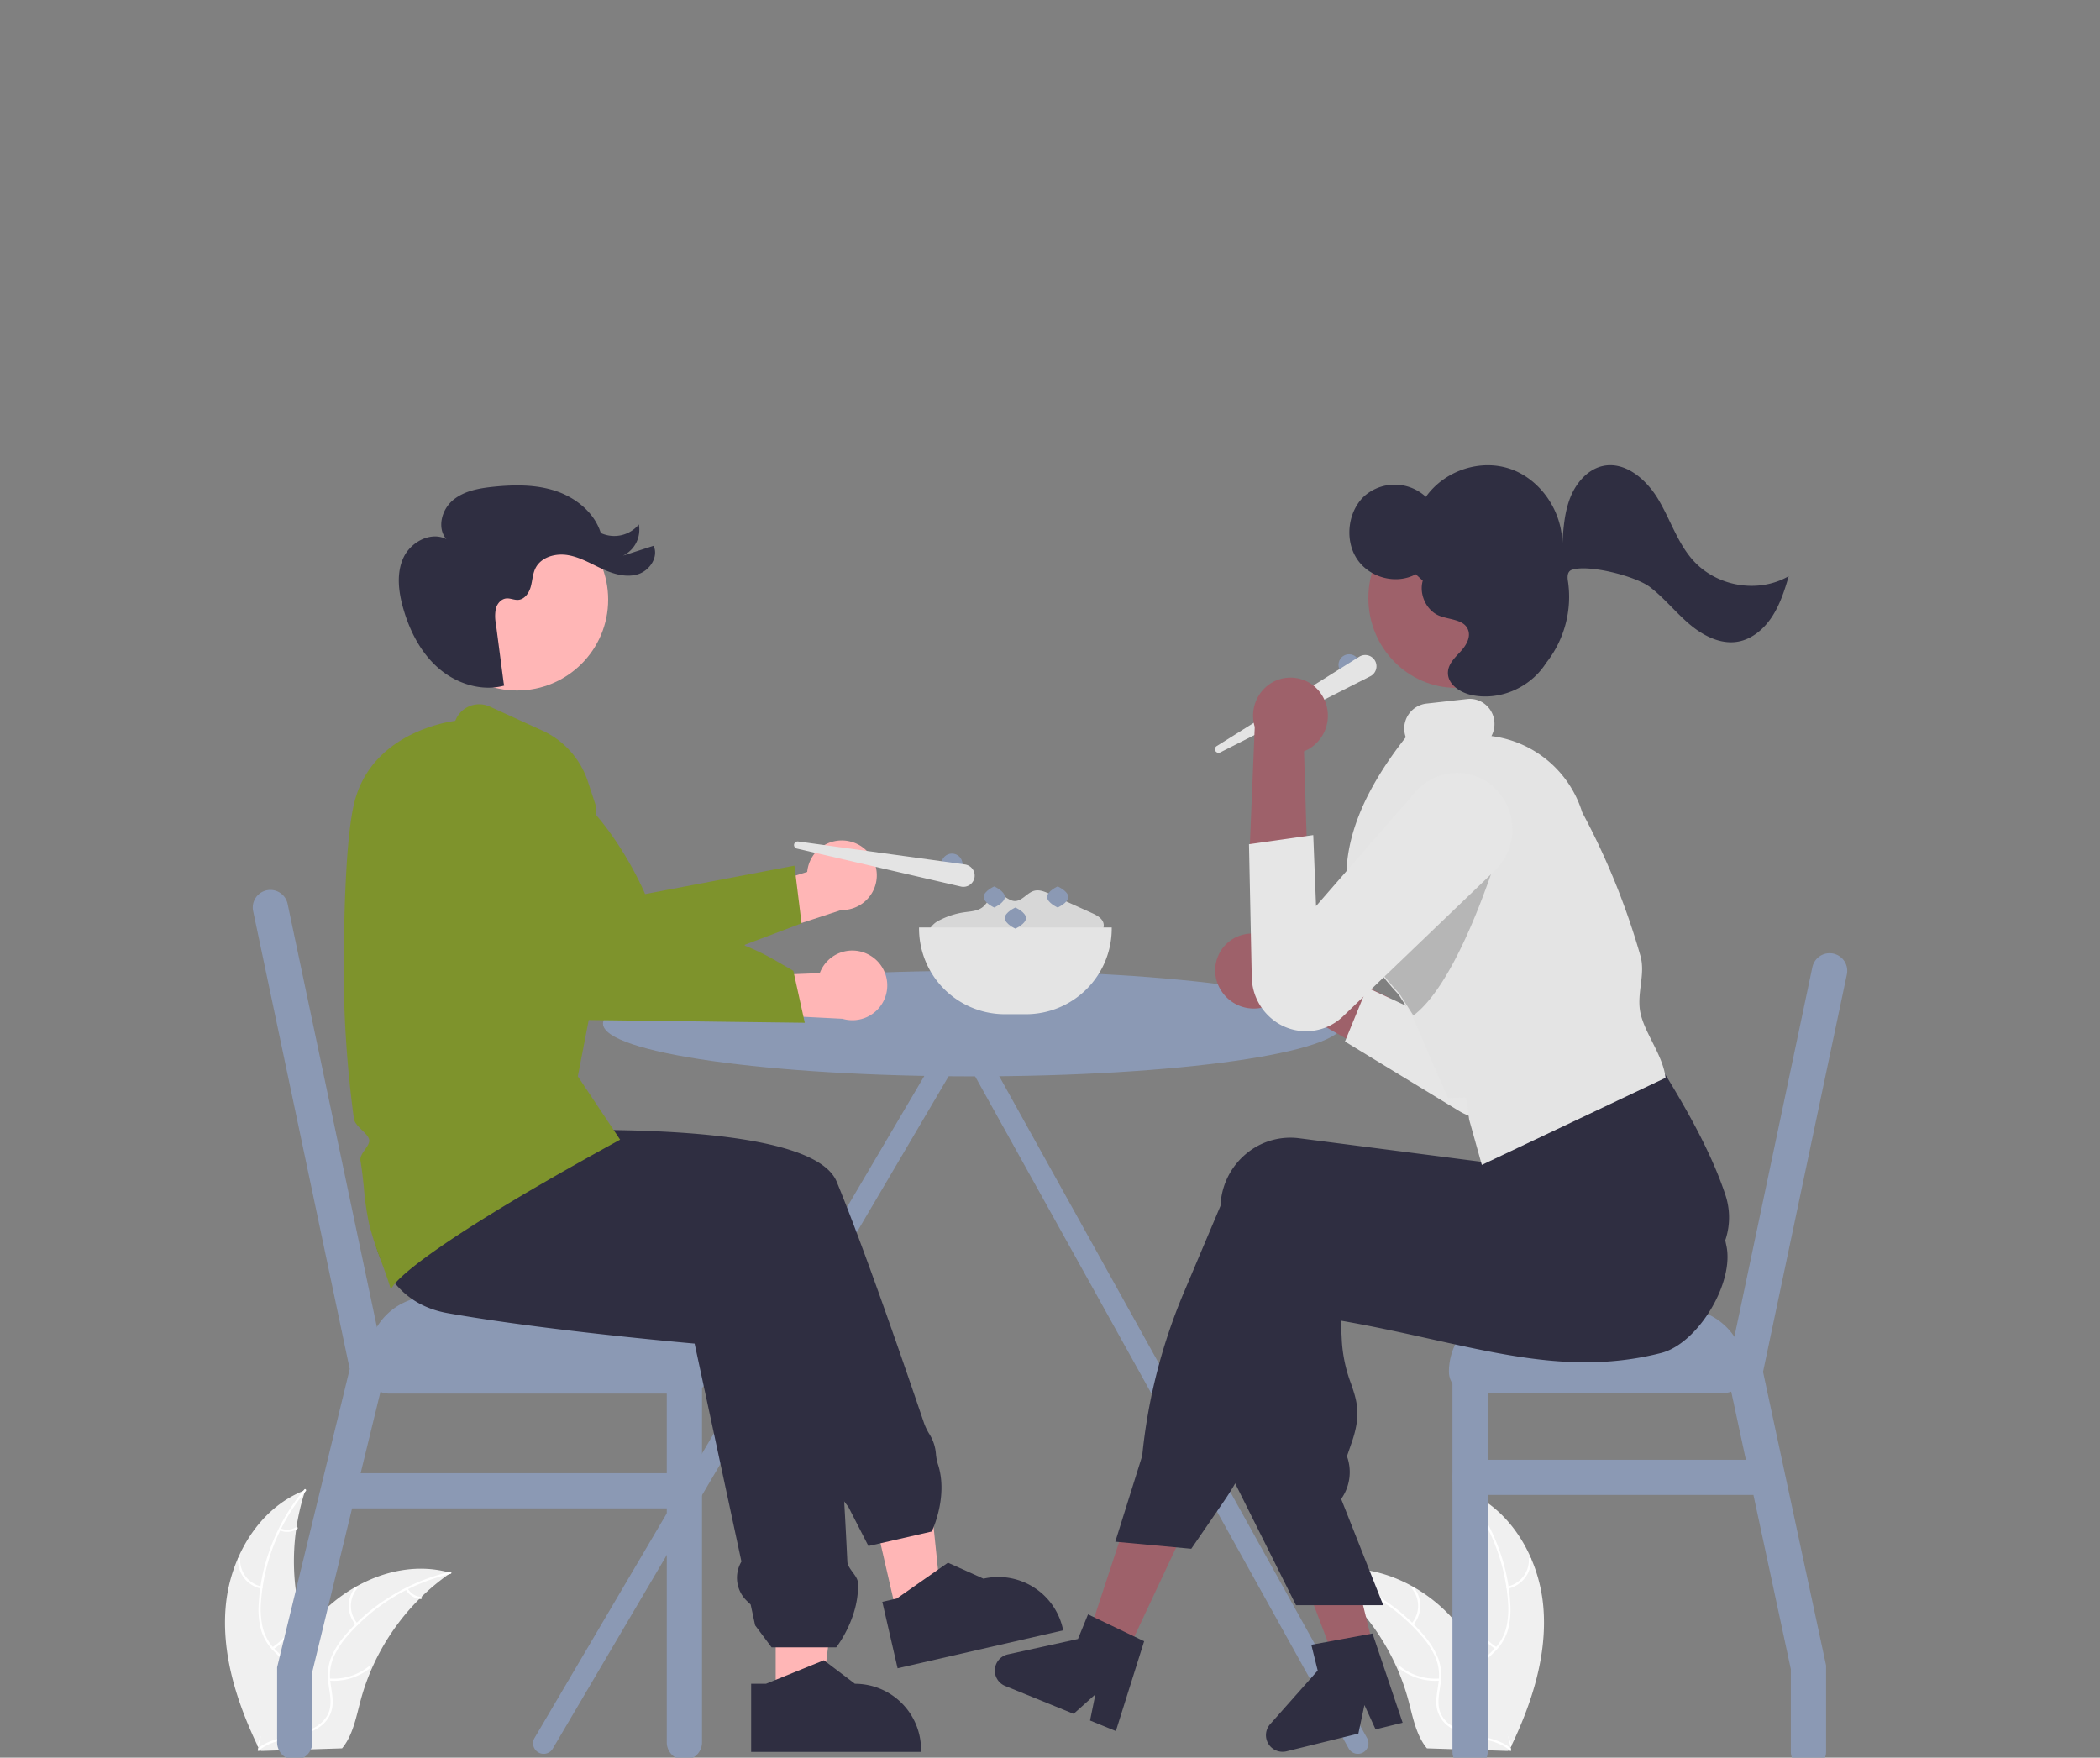<svg width="270" height="226" viewBox="0 0 270 226" fill="none" xmlns="http://www.w3.org/2000/svg"><rect x="0" y="0" width="270" height="226" fill="#808080" stroke="none"/><g clip-path="url(#a)"><path d="m175.762 223.473-50.579-91.011a1.349 1.349 0 0 0-.201-.628c-.118-.19-.281-.348-.474-.46a1.353 1.353 0 0 0-.731-.176h-.049c-.346-.016-.685.102-.946.33a1.338 1.338 0 0 0-.454.891l-53.606 91.054a1.354 1.354 0 0 0-.136 1.03c.046.172.126.333.235.475a1.359 1.359 0 0 0 .901.519c.177.023.357.012.529-.035.172-.046.334-.125.476-.234a1.355 1.355 0 0 0 .35-.398l52.639-89.413 49.691 89.413c.089.154.208.29.35.398.142.109.303.188.476.234a1.364 1.364 0 0 0 1.032-.135c.154-.089.29-.208.399-.349.108-.142.188-.303.234-.475.046-.172.058-.352.035-.529a1.374 1.374 0 0 0-.171-.501Z" fill="#8B99B4"/><path d="m115.371 207.858 5.717-1.309-2.338-22.63-8.438 1.932 5.059 22.007Z" fill="#FFB6B6"/><path d="m119.792 196.926-8.136 1.862-2.602-5.073-.147-.18a8.061 8.061 0 0 1-1.817-4.999l-6.763-17.852-.553-.263a3.329 3.329 0 0 1-1.113-.856 3.322 3.322 0 0 1-.66-1.237 3.319 3.319 0 0 1 .407-2.712l-.716-1.889-20.2.037-.02-.006-24.806-6.945 2.605-15.495 6.978 4.38c2.299-.149 41.687-2.562 45.325 6.247 3.241 7.845 7.91 21.248 11.256 31.11.167.442.375.869.62 1.274.521.8.826 1.72.887 2.673.04.414.119.823.237 1.223 1.391 4.149-.728 8.591-.75 8.636l-.031.065ZM113.44 205.966l1.859-.426 6.58-4.607 4.566 2.055h.001a8.515 8.515 0 0 1 6.417 1.081 8.484 8.484 0 0 1 3.772 5.293l.062.268-21.293 4.876-1.964-8.54Z" fill="#2F2E41"/><path d="M29.029 206.474c.581-6.314 4.287-12.636 10.231-14.875a29.159 29.159 0 0 0 .647 20.047c1.004 2.463 2.377 5.099 1.589 7.639-.49 1.581-1.774 2.82-3.228 3.615-1.454.795-3.083 1.204-4.691 1.606l-.31.273c-2.758-5.712-4.819-11.991-4.238-18.305Z" fill="#F0F0F0"/><path d="M39.324 191.716a24.943 24.943 0 0 0-5.765 14.245 10.73 10.73 0 0 0 .231 3.361 6.161 6.161 0 0 0 1.628 2.81c.717.737 1.536 1.408 2.06 2.306.262.464.422.978.471 1.508a3.769 3.769 0 0 1-.187 1.568c-.397 1.266-1.226 2.314-2.073 3.311-.94 1.107-1.934 2.241-2.302 3.681-.045.174-.313.095-.269-.079.641-2.504 3.009-3.991 4.088-6.262.503-1.06.69-2.278.151-3.362-.471-.949-1.315-1.642-2.047-2.382a6.573 6.573 0 0 1-1.695-2.688 9.921 9.921 0 0 1-.359-3.34 24.188 24.188 0 0 1 1.535-7.415 25.417 25.417 0 0 1 4.341-7.466c.115-.137.306.067.192.204Z" fill="#fff"/><path d="M33.58 204.268a3.748 3.748 0 0 1-2.196-1.368 3.742 3.742 0 0 1-.786-2.462.137.137 0 0 1 .044-.095.142.142 0 0 1 .098-.038.145.145 0 0 1 .097.041.14.14 0 0 1 .041.097 3.467 3.467 0 0 0 .732 2.292c.51.652 1.237 1.101 2.05 1.265.177.036.096.304-.079.268ZM35.005 211.806a7.219 7.219 0 0 0 3.095-4.26c.045-.174.314-.095.269.079a7.511 7.511 0 0 1-3.23 4.427c-.152.097-.285-.149-.134-.246ZM36.069 196.517c.323.141.675.199 1.026.17a2.134 2.134 0 0 0 .984-.336c.151-.099.284.147.134.245a2.387 2.387 0 0 1-2.222.189.144.144 0 0 1-.095-.173.137.137 0 0 1 .068-.083.141.141 0 0 1 .106-.012Z" fill="#fff"/><path d="M57.941 202.245c-.092.064-.185.128-.278.195a27.924 27.924 0 0 0-3.486 2.901c-.085.081-.17.164-.252.246a29.444 29.444 0 0 0-6.122 8.954 28.527 28.527 0 0 0-1.438 4.1c-.517 1.935-.923 4.075-2.019 5.679-.112.169-.235.33-.367.484l-10.353.332c-.024-.012-.048-.02-.072-.031l-.413.032c.014-.074.031-.15.045-.223.008-.043.018-.086.026-.129.006-.028.012-.057.016-.083.002-.009.004-.019.006-.026.004-.026.01-.05.014-.074.09-.425.184-.85.28-1.276-0-.002-0-.002.002-.005a41.974 41.974 0 0 1 3.244-9.396c.044-.089.089-.18.138-.269a27.265 27.265 0 0 1 2.335-3.794 24.175 24.175 0 0 1 1.55-1.888 20.099 20.099 0 0 1 4.905-3.919c3.65-2.076 7.925-2.963 11.932-1.895.102.027.203.055.305.085Z" fill="#F0F0F0"/><path d="M57.922 202.377c-5.122 1.187-9.74 3.954-13.197 7.91a10.754 10.754 0 0 0-1.843 2.822 6.157 6.157 0 0 0-.395 3.222c.128 1.019.377 2.047.254 3.079a3.766 3.766 0 0 1-.533 1.487 3.782 3.782 0 0 1-1.096 1.14c-1.081.772-2.375 1.11-3.652 1.398-1.418.319-2.897.627-4.059 1.555-.141.113-.307-.112-.167-.224 2.022-1.614 4.81-1.379 7.041-2.544 1.041-.544 1.925-1.404 2.149-2.594.196-1.04-.06-2.1-.198-3.131a6.571 6.571 0 0 1 .269-3.165 9.942 9.942 0 0 1 1.728-2.882 24.24 24.24 0 0 1 5.699-4.998 25.493 25.493 0 0 1 7.97-3.353c.175-.041.204.237.03.277v.001Z" fill="#fff"/><path d="M45.763 208.948a3.743 3.743 0 0 1-.928-2.413 3.743 3.743 0 0 1 .858-2.438c.115-.138.336.034.221.172a3.467 3.467 0 0 0-.798 2.27c.014.828.323 1.623.873 2.242.119.135-.106.301-.225.167ZM42.353 215.823a7.244 7.244 0 0 0 5.042-1.542c.141-.111.308.113.167.225a7.539 7.539 0 0 1-5.249 1.593c-.18-.014-.138-.29.041-.276ZM52.426 204.254c.173.306.419.565.717.752.297.188.637.298.988.323.18.012.138.288-.041.276a2.372 2.372 0 0 1-1.092-.358 2.376 2.376 0 0 1-.797-.826.145.145 0 0 1 .029-.196.138.138 0 0 1 .104-.025.141.141 0 0 1 .092.054Z" fill="#fff"/><path d="M198.414 206.474c-.581-6.314-4.287-12.636-10.231-14.875a29.166 29.166 0 0 1-.647 20.047c-1.004 2.463-2.377 5.099-1.589 7.639.49 1.581 1.774 2.82 3.227 3.615 1.454.795 3.083 1.204 4.692 1.606l.31.273c2.758-5.712 4.819-11.991 4.238-18.305Z" fill="#F0F0F0"/><path d="M188.119 191.716a24.944 24.944 0 0 1 5.765 14.245c.1 1.126.023 2.26-.231 3.361a6.159 6.159 0 0 1-1.628 2.81c-.717.737-1.536 1.408-2.06 2.306-.262.464-.423.978-.472 1.508-.049.53.015 1.064.188 1.568.397 1.266 1.226 2.314 2.073 3.311.94 1.107 1.934 2.241 2.302 3.681.045.174.313.095.268-.079-.64-2.504-3.008-3.991-4.087-6.262-.503-1.06-.69-2.278-.151-3.362.471-.949 1.315-1.642 2.047-2.382a6.582 6.582 0 0 0 1.695-2.688c.308-1.085.43-2.214.359-3.34a24.183 24.183 0 0 0-1.535-7.415 25.42 25.42 0 0 0-4.341-7.466c-.115-.137-.306.067-.192.204Z" fill="#fff"/><path d="M193.863 204.268c.872-.181 1.65-.666 2.196-1.368.547-.702.825-1.575.786-2.462a.139.139 0 0 0-.044-.095.141.141 0 0 0-.195.003c-.026.026-.04.06-.041.097.038.826-.222 1.639-.732 2.292a3.476 3.476 0 0 1-2.049 1.265c-.177.036-.097.304.079.268ZM192.438 211.806a7.219 7.219 0 0 1-3.096-4.26c-.045-.174-.313-.095-.268.079a7.508 7.508 0 0 0 3.23 4.427c.152.097.285-.149.134-.246ZM191.374 196.517c-.322.141-.675.199-1.026.17-.35-.029-.688-.145-.983-.336-.151-.099-.284.147-.134.245a2.387 2.387 0 0 0 2.222.189.145.145 0 0 0 .082-.068c.018-.032.022-.07.013-.105a.138.138 0 0 0-.068-.083.14.14 0 0 0-.106-.012Z" fill="#fff"/><path d="M169.503 202.245c.092.064.185.128.277.195 1.239.871 2.405 1.841 3.486 2.901.085.081.17.164.253.246a29.453 29.453 0 0 1 6.122 8.954 28.71 28.71 0 0 1 1.438 4.1c.517 1.935.923 4.075 2.018 5.679.113.169.235.33.368.484l10.353.332c.024-.012.048-.02.072-.031l.412.032c-.014-.074-.03-.15-.044-.223-.009-.043-.019-.086-.027-.129a1.502 1.502 0 0 1-.016-.083c-.002-.009-.004-.019-.007-.026-.003-.026-.01-.05-.014-.074-.09-.425-.184-.85-.28-1.276 0-.002 0-.002-.002-.005a42.011 42.011 0 0 0-3.245-9.396c-.044-.089-.088-.18-.138-.269a27.28 27.28 0 0 0-2.334-3.794 24.364 24.364 0 0 0-1.55-1.888 20.093 20.093 0 0 0-4.905-3.919c-3.651-2.076-7.925-2.963-11.932-1.895-.103.027-.203.055-.305.085Z" fill="#F0F0F0"/><path d="M169.522 202.377c5.122 1.187 9.74 3.954 13.196 7.91a10.761 10.761 0 0 1 1.844 2.822c.417 1.02.554 2.132.395 3.222-.128 1.019-.377 2.047-.254 3.079.07.528.252 1.035.533 1.487.28.453.654.841 1.095 1.14 1.081.772 2.376 1.11 3.653 1.398 1.418.319 2.896.627 4.059 1.555.141.113.307-.112.166-.224-2.022-1.614-4.809-1.379-7.041-2.544-1.041-.544-1.925-1.404-2.149-2.594-.196-1.04.06-2.1.198-3.131a6.567 6.567 0 0 0-.268-3.165 9.958 9.958 0 0 0-1.728-2.882 24.26 24.26 0 0 0-5.699-4.998 25.497 25.497 0 0 0-7.97-3.353c-.175-.041-.204.237-.03.277v.001Z" fill="#fff"/><path d="M181.68 208.948a3.741 3.741 0 0 0 .07-4.851c-.115-.138-.336.034-.22.172a3.464 3.464 0 0 1-.075 4.512c-.119.135.107.301.225.167ZM185.09 215.823a7.247 7.247 0 0 1-5.042-1.542c-.141-.111-.308.113-.167.225a7.54 7.54 0 0 0 5.25 1.593c.18-.014.138-.29-.041-.276ZM175.017 204.254c-.173.306-.419.565-.717.752-.297.188-.637.298-.988.323-.18.012-.138.288.041.276a2.371 2.371 0 0 0 1.092-.358c.329-.206.603-.49.797-.826a.147.147 0 0 0 .024-.104.143.143 0 0 0-.053-.092.138.138 0 0 0-.104-.025.139.139 0 0 0-.092.054Z" fill="#fff"/><path d="M173.451 86.838c.751 0 1.36-.608 1.36-1.357s-.609-1.357-1.36-1.357c-.75 0-1.359.607-1.359 1.357s.609 1.357 1.359 1.357Z" fill="#8B99B4"/><path d="m156.427 95.933 18.329-11.492c.166-.104.351-.173.544-.204a1.453 1.453 0 0 1 1.488.715c.096.17.157.358.179.552.022.194.004.391-.053.578-.056.187-.15.361-.276.511-.125.15-.28.273-.455.361l-19.296 9.789a.467.467 0 0 1-.346.031.47.47 0 0 1-.272-.216.468.468 0 0 1-.046-.344.463.463 0 0 1 .204-.281v-0Z" fill="#E4E4E4"/><path d="M119.656 120.679c-.144-.214-.22-.468-.216-.726.004-.258.086-.509.237-.719.31-.414.723-.741 1.198-.948.981-.498 2.037-.831 3.127-.986.828-.117 1.731-.155 2.374-.689.638-.531.993-1.524 1.82-1.607.799-.08 1.413.793 2.215.847.987.067 1.634-1.087 2.595-1.323.644-.159 1.305.121 1.909.394l3.621 1.64 1.857.84c.648.294 1.379.689 1.502 1.389.168.962-.904 1.641-1.82 1.982a29.358 29.358 0 0 1-20.28.003" fill="#D7D7D7"/><path d="M125.112 138.399c26.28 0 47.584-3.038 47.584-6.785 0-3.746-21.304-6.784-47.584-6.784-26.28 0-47.584 3.038-47.584 6.784 0 3.747 21.304 6.785 47.584 6.785ZM221.64 173.677h-32.629c-1.502 0-2.719 1.215-2.719 2.714 0 1.498 1.217 2.713 2.719 2.713h32.629c1.502 0 2.719-1.215 2.719-2.713 0-1.499-1.217-2.714-2.719-2.714Z" fill="#8B99B4"/><path d="m237.453 125.295-10.777 51.093 2.807 13.077 5.299 24.679v11.093c.001.015 0 .03-.003.045-.002.246-.047.488-.133.718h-4.26c-.086-.23-.131-.472-.133-.718a.34.34 0 0 1-.003-.045v-10.616l-4.809-22.401-.973-4.522-1.883-8.766-.543-2.538v-.003l.537-2.545.414-1.963 10.025-47.517c.061-.291.178-.567.346-.812.168-.246.383-.456.632-.619a2.272 2.272 0 0 1 2.519.026c.245.168.456.383.618.631.163.249.275.528.33.82.055.292.051.592-.01.883ZM191.277 176.391v48.846c0 .015-.001.03-.003.045-.002.246-.047.488-.133.718h-4.26c-.086-.23-.131-.472-.133-.718-.003-.015-.004-.03-.003-.045v-48.846c0-.6.238-1.175.663-1.599a2.267 2.267 0 0 1 1.603-.663c.601 0 1.177.238 1.602.663.425.424.664.999.664 1.599Z" fill="#8B99B4"/><path d="M194.449 168.249h21.753c2.163 0 4.238.858 5.768 2.385a8.132 8.132 0 0 1 2.389 5.757h-38.067c0-2.16.859-4.23 2.389-5.757a8.164 8.164 0 0 1 5.768-2.385ZM227.078 192.22h-38.067a2.266 2.266 0 0 1-1.602-.662 2.259 2.259 0 0 1-.664-1.599c0-.6.239-1.175.664-1.599a2.266 2.266 0 0 1 1.602-.662h38.067c.601 0 1.177.238 1.602.662.425.424.664.999.664 1.599s-.239 1.175-.664 1.599c-.425.424-1.001.662-1.602.662ZM50.007 179.186h38.397c1.502 0 2.719-1.215 2.719-2.713v-.823c0-1.498-1.217-2.713-2.719-2.713H50.007c-1.502 0-2.719 1.215-2.719 2.713v.823c0 1.498 1.217 2.713 2.719 2.713Z" fill="#8B99B4"/><path d="m49.612 176.098-.695 2.858-2.55 10.469-1.1 4.523-5.106 20.98v9.103c.001.446-.131.882-.381 1.251a2.186 2.186 0 0 1-.776.718h-2.218a2.184 2.184 0 0 1-.776-.718 2.223 2.223 0 0 1-.381-1.251v-9.646l5.674-23.307 3.662-15.052-12.417-58.873a2.257 2.257 0 0 1 .319-1.701c.163-.249.373-.463.618-.631a2.267 2.267 0 0 1 1.697-.355c.292.055.571.167.82.329.249.163.464.373.631.618.168.245.285.521.346.812l11.478 54.403.529 2.509.616 2.925.009.036ZM90.259 176.062v47.969c.001.446-.131.882-.381 1.251-.196.299-.463.546-.776.718h-2.221a2.195 2.195 0 0 1-.773-.718 2.223 2.223 0 0 1-.381-1.251v-47.969c0-.6.239-1.175.664-1.599a2.269 2.269 0 0 1 1.602-.663c.601 0 1.177.239 1.602.663.425.424.664.999.664 1.599Z" fill="#8B99B4"/><path d="M91.123 176.062H47.288v-1.234c0-1.069.211-2.128.621-3.115a8.14 8.14 0 0 1 1.768-2.642 8.154 8.154 0 0 1 2.646-1.764 8.174 8.174 0 0 1 3.122-.62H82.966c2.163 0 4.238.858 5.768 2.384a8.134 8.134 0 0 1 2.389 5.757v1.234ZM87.992 193.947H44.157c-.601 0-1.177-.238-1.602-.662a2.259 2.259 0 0 1 0-3.198 2.269 2.269 0 0 1 1.602-.663h43.835c.601 0 1.177.239 1.602.663a2.258 2.258 0 0 1 0 3.198 2.268 2.268 0 0 1-1.602.662Z" fill="#8B99B4"/><path d="m144.327 213.674-4.762-2.273 6.542-19.867 7.029 3.355-8.809 18.785ZM176.603 211.875l-5.121 1.261-7.42-19.553 7.558-1.862 4.983 20.154ZM156.975 127.323a4.965 4.965 0 0 0 3.019 2.208c1.257.315 2.587.127 3.706-.524.226-.136.439-.29.639-.462l15.056 8.624-.654-8.852-14.197-6.832a4.955 4.955 0 0 0-2.867-1.413 4.955 4.955 0 0 0-3.133.633 4.758 4.758 0 0 0-1.393 1.269 4.74 4.74 0 0 0-.789 1.71 4.73 4.73 0 0 0-.062 1.881c.105.625.335 1.223.675 1.758Z" fill="#9E616A"/><path d="m172.922 133.922 2.662 1.618 11.953 7.275c.785.49 1.659.821 2.573.974.913.153 1.848.125 2.75-.083a7.069 7.069 0 0 0 2.509-1.128 7.05 7.05 0 0 0 1.885-2.001 6.874 6.874 0 0 0 .879-4.859l-5.313-26.489a7.336 7.336 0 0 0-1.228-2.889 7.359 7.359 0 0 0-2.324-2.114 7.374 7.374 0 0 0-2.995-.955 7.387 7.387 0 0 0-3.121.38 7.007 7.007 0 0 0-3.898 3.377 6.983 6.983 0 0 0-.526 5.124l5.555 18.799-8.515-3.962-2.846 6.933Z" fill="#E6E6E6"/><path d="m166.629 206.395-8.194-16.402.001-.038.809-30.085c.01-.267.031-.536.064-.801a9.138 9.138 0 0 1 1.124-3.429 9.159 9.159 0 0 1 2.365-2.729 8.805 8.805 0 0 1 3.106-1.557 8.811 8.811 0 0 1 3.466-.237l23.433 3.026.813-3.316.151-.055 22.452-8.212.129.21c2.941 4.775 4.996 14.313 5.556 17.123l.008.04c.012.059.019.095.022.106 1.156 4.794-3.62 12.736-8.378 13.93-10.021 2.549-18.984.561-29.362-1.742-3.721-.826-7.567-1.68-11.803-2.418l.126 2.489a18.582 18.582 0 0 0 1.182 5.597c.755 2.207 1.352 3.951.09 7.587l-.61 1.759c.316.874.425 1.808.318 2.731a5.993 5.993 0 0 1-.936 2.585l-.123.187 5.404 13.648-11.213.003Z" fill="#2F2E41"/><path d="m153.165 199.141-9.772-.906 3.462-11.05a72.055 72.055 0 0 1 5.34-20.961l4.722-11.169c.011-.249.032-.499.062-.744a9.147 9.147 0 0 1 3.489-6.158 8.813 8.813 0 0 1 3.106-1.557 8.854 8.854 0 0 1 3.467-.237l23.397 3.022 1.02-8.537 22.458-2.999.102.167c3.926 6.374 6.418 11.364 7.843 15.704.072.222.135.448.19.673 1.163 4.826-1.742 9.72-6.476 10.908-12.065 3.07-26.574 2.985-45.649-.269l-9.232 21.926a33.673 33.673 0 0 1-3.261 5.969l-4.268 6.218Z" fill="#2F2E41"/><path d="M187.252 88.448c6.251 0 11.319-5.171 11.319-11.549 0-6.378-5.068-11.549-11.319-11.549-6.252 0-11.32 5.171-11.32 11.549 0 6.378 5.068 11.549 11.32 11.549Z" fill="#9E616A"/><path d="m190.52 149.784-1.624-5.807-.399-2.865-2.335.078-4.581-10.554-1.78-2.783c-.363-.382-.692-.748-.986-1.1a24.806 24.806 0 0 1-4.398-7.067 18.533 18.533 0 0 1-1.287-5.82c-.332-5.897 2.159-12.136 7.615-19.072a3.312 3.312 0 0 1-.178-.761 3.216 3.216 0 0 1 .668-2.357 3.224 3.224 0 0 1 2.136-1.206l5.262-.59c.41-.046.824-.011 1.219.104.396.115.764.307 1.084.566.335.267.612.599.817.974.205.376.333.788.376 1.214a3.285 3.285 0 0 1-.372 1.905 14.067 14.067 0 0 1 7.279 3.182 14.027 14.027 0 0 1 4.386 6.613 93.059 93.059 0 0 1 7.487 18.455c.36 1.254.2 2.546.044 3.795-.143 1.154-.291 2.347-.042 3.537.254 1.209.863 2.423 1.509 3.707.739 1.472 1.504 2.993 1.711 4.544l.014.109-23.625 11.197Z" fill="#E4E4E4"/><path opacity=".2" d="M174.557 119.629a24.696 24.696 0 0 0 4.374 7.027c.315.376.649.746.998 1.116l1.79 2.804c6.601-4.938 11.949-24.381 11.949-24.381l-7.448-1.445-11.663 14.879Z" fill="#000"/><path d="M170.048 89.527a4.958 4.958 0 0 1 .528 3.701 4.967 4.967 0 0 1-2.208 3.02c-.226.135-.463.251-.709.347l.527 17.318-7.514-4.721.651-15.722a4.946 4.946 0 0 1 .104-3.192 4.952 4.952 0 0 1 2.034-2.466 4.756 4.756 0 0 1 5.349.296c.504.386.925.868 1.238 1.419Z" fill="#9E616A"/><path d="m168.847 107.376-8.264 1.173.356 17.078c.02 1.219.353 2.411.965 3.465a7.14 7.14 0 0 0 2.535 2.557 6.868 6.868 0 0 0 4.253.902 6.865 6.865 0 0 0 3.942-1.83l19.509-18.728a7.375 7.375 0 0 0 2.296-4.961 7.378 7.378 0 0 0-1.75-5.177 7.008 7.008 0 0 0-2.19-1.727 7.017 7.017 0 0 0-2.69-.74 7.031 7.031 0 0 0-2.767.366 7.008 7.008 0 0 0-2.404 1.413 7.456 7.456 0 0 0-.55.546l-12.882 14.791-.359-9.129Z" fill="#E6E6E6"/><path d="M99.732 218.775h5.865l2.79-22.58-8.656.001.001 22.579ZM66.485 88.784c6.465 0 11.707-5.231 11.707-11.684s-5.241-11.684-11.707-11.684c-6.465 0-11.707 5.231-11.707 11.684s5.241 11.684 11.707 11.684Z" fill="#FFB6B6"/><path d="M107.511 211.819h-8.306l-2.118-2.832-.573-2.669-.493-.477a4.106 4.106 0 0 1-1.228-2.406c-.126-.917.062-1.85.534-2.647l-6.02-28.03c-1.577-.139-19.357-1.725-31.716-3.908-3.163-.559-5.633-2.093-7.34-4.561-4.196-6.064-2.398-15.876-2.38-15.974l.021-.109.111-.013 28.869-3.234.039.019c.958.453 23.505 11.135 27.19 14.813 1.664 1.66 5.376 11.526 6.207 22.015.149 1.879-.387 3.793-.905 5.643-.485 1.732-.986 3.522-.887 5.215.153 2.612.297 5.351.43 8.143.021.444.357.905.682 1.35.339.465.66.904.68 1.364.197 4.458-2.722 8.204-2.751 8.241l-.046.057Z" fill="#2F2E41"/><path d="M109.402 108.219a4.46 4.46 0 0 0-1.93-.093c-.642.11-1.253.359-1.789.73-.535.371-.983.855-1.311 1.417a4.447 4.447 0 0 0-.587 1.838l-9.727 3.034.406 6.349 13.676-4.477c1.097.026 2.166-.35 3.004-1.058a4.473 4.473 0 0 0 1.543-2.782 4.473 4.473 0 0 0-.698-3.102 4.489 4.489 0 0 0-2.587-1.856Z" fill="#FFB6B6"/><path d="m103.056 118.725-7.27 2.746-.186.36a3.668 3.668 0 0 1-2.143 1.81 3.676 3.676 0 0 1-2.797-.233l-16.34 6.172s-7.297-7.288-12.492-13.792l1.771-10.869a20.796 20.796 0 0 1 2.571-7.154c10.655 2.332 16.771 17.196 16.771 17.196l19.202-3.656.914 7.42Z" fill="#7E932C"/><path d="M64.822 88.159c-2.931.79-6.162-.26-8.449-2.252-2.287-1.992-3.718-4.815-4.542-7.731-.604-2.136-.89-4.506.063-6.511.953-2.005 3.517-3.357 5.495-2.345-1.22-1.419-.611-3.766.815-4.98 1.425-1.214 3.382-1.562 5.247-1.752 2.705-.276 5.5-.307 8.074.568 2.574.875 4.913 2.787 5.719 5.379a4.109 4.109 0 0 0 2.635.282 4.103 4.103 0 0 0 2.258-1.385 3.703 3.703 0 0 1-.341 2.357 3.713 3.713 0 0 1-1.707 1.664l3.944-1.276c.678 1.433-.51 3.207-2.03 3.665-1.52.459-3.161-.043-4.603-.706-1.442-.663-2.84-1.501-4.407-1.76-1.567-.259-3.407.244-4.132 1.654-.38.739-.399 1.604-.62 2.404-.22.8-.779 1.63-1.608 1.696-.524.041-1.037-.237-1.559-.18-.648.071-1.143.656-1.316 1.283a4.914 4.914 0 0 0-.005 1.937l1.002 7.643" fill="#2F2E41"/><path d="M50.318 165.685c-.002 0-.004 0-.007-.001l-.093-.016-.027-.089c-.337-1.13-.765-2.287-1.179-3.405a41.011 41.011 0 0 1-1.542-4.745 36.27 36.27 0 0 1-.682-4.671c-.116-1.14-.235-2.318-.438-3.479-.09-.515.252-1.003.582-1.475.306-.437.596-.85.535-1.241-.062-.4-.506-.839-.936-1.263-.471-.466-.958-.947-1.027-1.454a144.471 144.471 0 0 1-1.307-20.854c.097-9.649.534-16.226 1.299-19.548 2.056-8.933 11.556-10.563 13.043-10.765.158-.421.402-.805.715-1.128a3.288 3.288 0 0 1 3.725-.7l6.75 3.084a10.99 10.99 0 0 1 3.599 2.65 10.966 10.966 0 0 1 2.243 3.862l1.003 3.051.502 20.479-2.783 14.422 5.438 8.141c-28.984 15.881-29.322 19.145-29.415 19.145Z" fill="#7E932C"/><path d="M96.575 216.5h1.907l7.446-3.022 3.99 3.021h.001c2.255 0 4.418.894 6.012 2.486a8.476 8.476 0 0 1 2.491 6v.276l-21.846.001-0-8.762Z" fill="#2F2E41"/><path d="M111.838 122.833a4.47 4.47 0 0 0-1.839-.593 4.467 4.467 0 0 0-1.918.24c-.614.218-1.172.569-1.636 1.026a4.449 4.449 0 0 0-1.047 1.621l-10.183.397-1.372 4.734 14.476.739c1.053.311 2.183.227 3.177-.238a4.481 4.481 0 0 0 2.216-2.284c.434-1.006.483-2.137.137-3.176a4.478 4.478 0 0 0-2.011-2.466Z" fill="#FFB6B6"/><path d="m103.473 131.508-10.46-.13-1.324-.018-21.282-.268s-5.779-5.502-10.812-11.168l.705-5.091c.688-4.997 3.172-9.574 6.989-12.88 7.207 4.806 11.387 14.32 11.387 14.32l7.008 3.13c4.932.22 9.738 1.625 14.01 4.095L102 124.83l1.473 6.678Z" fill="#7E932C"/><path d="m180.339 221.506-3.48.857-1.432-3.127-.78 3.672-9.231 2.273c-.443.109-.909.074-1.33-.1a2.136 2.136 0 0 1-1.011-.866c-.236-.39-.341-.844-.3-1.297.041-.453.226-.881.528-1.221l6.115-6.897-.82-3.315 7.868-1.448 3.873 11.469ZM143.468 222.577l-3.319-1.352.687-3.368-2.797 2.509-8.803-3.586a2.136 2.136 0 0 1-1.015-.862 2.128 2.128 0 0 1-.306-1.295c.038-.453.221-.882.522-1.224.3-.342.702-.579 1.147-.677l9.012-1.982 1.293-3.161 7.214 3.452-3.635 11.546Z" fill="#2F2E41"/><path d="M131.91 130.408h-2.719c-2.924-.003-5.727-1.163-7.794-3.227a11.01 11.01 0 0 1-3.234-7.778v-.151h24.774v.151a11.005 11.005 0 0 1-3.233 7.778 11.049 11.049 0 0 1-7.794 3.227Z" fill="#E4E4E4"/><path d="M129.191 115.332c0 .75-1.36 1.357-1.36 1.357s-1.359-.607-1.359-1.357c0-.749 1.359-1.357 1.359-1.357s1.36.608 1.36 1.357ZM137.348 115.332c0 .75-1.36 1.357-1.36 1.357s-1.359-.607-1.359-1.357c0-.749 1.359-1.357 1.359-1.357s1.36.608 1.36 1.357ZM131.91 118.046c0 .749-1.36 1.357-1.36 1.357s-1.359-.608-1.359-1.357 1.359-1.357 1.359-1.357 1.36.608 1.36 1.357ZM122.393 112.468c.751 0 1.36-.608 1.36-1.357s-.609-1.357-1.36-1.357c-.751 0-1.36.608-1.36 1.357s.609 1.357 1.36 1.357Z" fill="#8B99B4"/><path d="m102.62 108.195 21.443 2.955c.194.027.38.093.548.194.168.1.314.234.428.392a1.448 1.448 0 0 1 .251 1.11c-.036.192-.11.375-.219.537-.108.163-.248.302-.412.41-.164.107-.348.18-.541.214-.192.034-.39.029-.581-.015l-21.086-4.881a.465.465 0 0 1-.285-.199.464.464 0 0 1-.069-.34.468.468 0 0 1 .523-.377Z" fill="#E4E4E4"/><path d="M217.542 71.891c-1.924-2.239-2.839-5.21-4.377-7.753-1.538-2.543-4.215-4.819-7.043-4.227-1.949.408-3.456 2.125-4.218 4.039-.763 1.914-.906 4.025-1.039 6.092.047-4.249-2.758-8.369-6.622-9.725s-8.489.157-10.917 3.57a5.904 5.904 0 0 0-3.887-1.569 5.907 5.907 0 0 0-3.949 1.404c-2.172 1.937-2.653 5.624-1.055 8.095 1.597 2.471 5.056 3.392 7.594 2.021l.897.824c-.505 1.763.475 3.846 2.122 4.51 1.335.538 3.22.449 3.719 1.847.35.977-.303 2.02-.997 2.771-.694.751-1.519 1.526-1.602 2.565-.126 1.568 1.497 2.666 2.973 2.997 3.558.797 7.506-.847 9.557-3.981.04-.06.083-.121.129-.182a13.692 13.692 0 0 0 2.464-4.958c.476-1.803.578-3.683.3-5.527-.115-.724.001-1.263.501-1.435 2.163-.741 8.223.815 10.056 2.221 1.834 1.406 3.303 3.268 5.069 4.765 1.767 1.497 4.018 2.652 6.261 2.244 1.796-.327 3.324-1.628 4.352-3.198 1.028-1.57 1.62-3.4 2.149-5.218-3.972 2.29-9.408 1.331-12.437-2.193Z" fill="#2F2E41"/></g><defs><clipPath id="a"><path fill="#fff" d="M0 0h270v226H0z"/></clipPath></defs></svg>